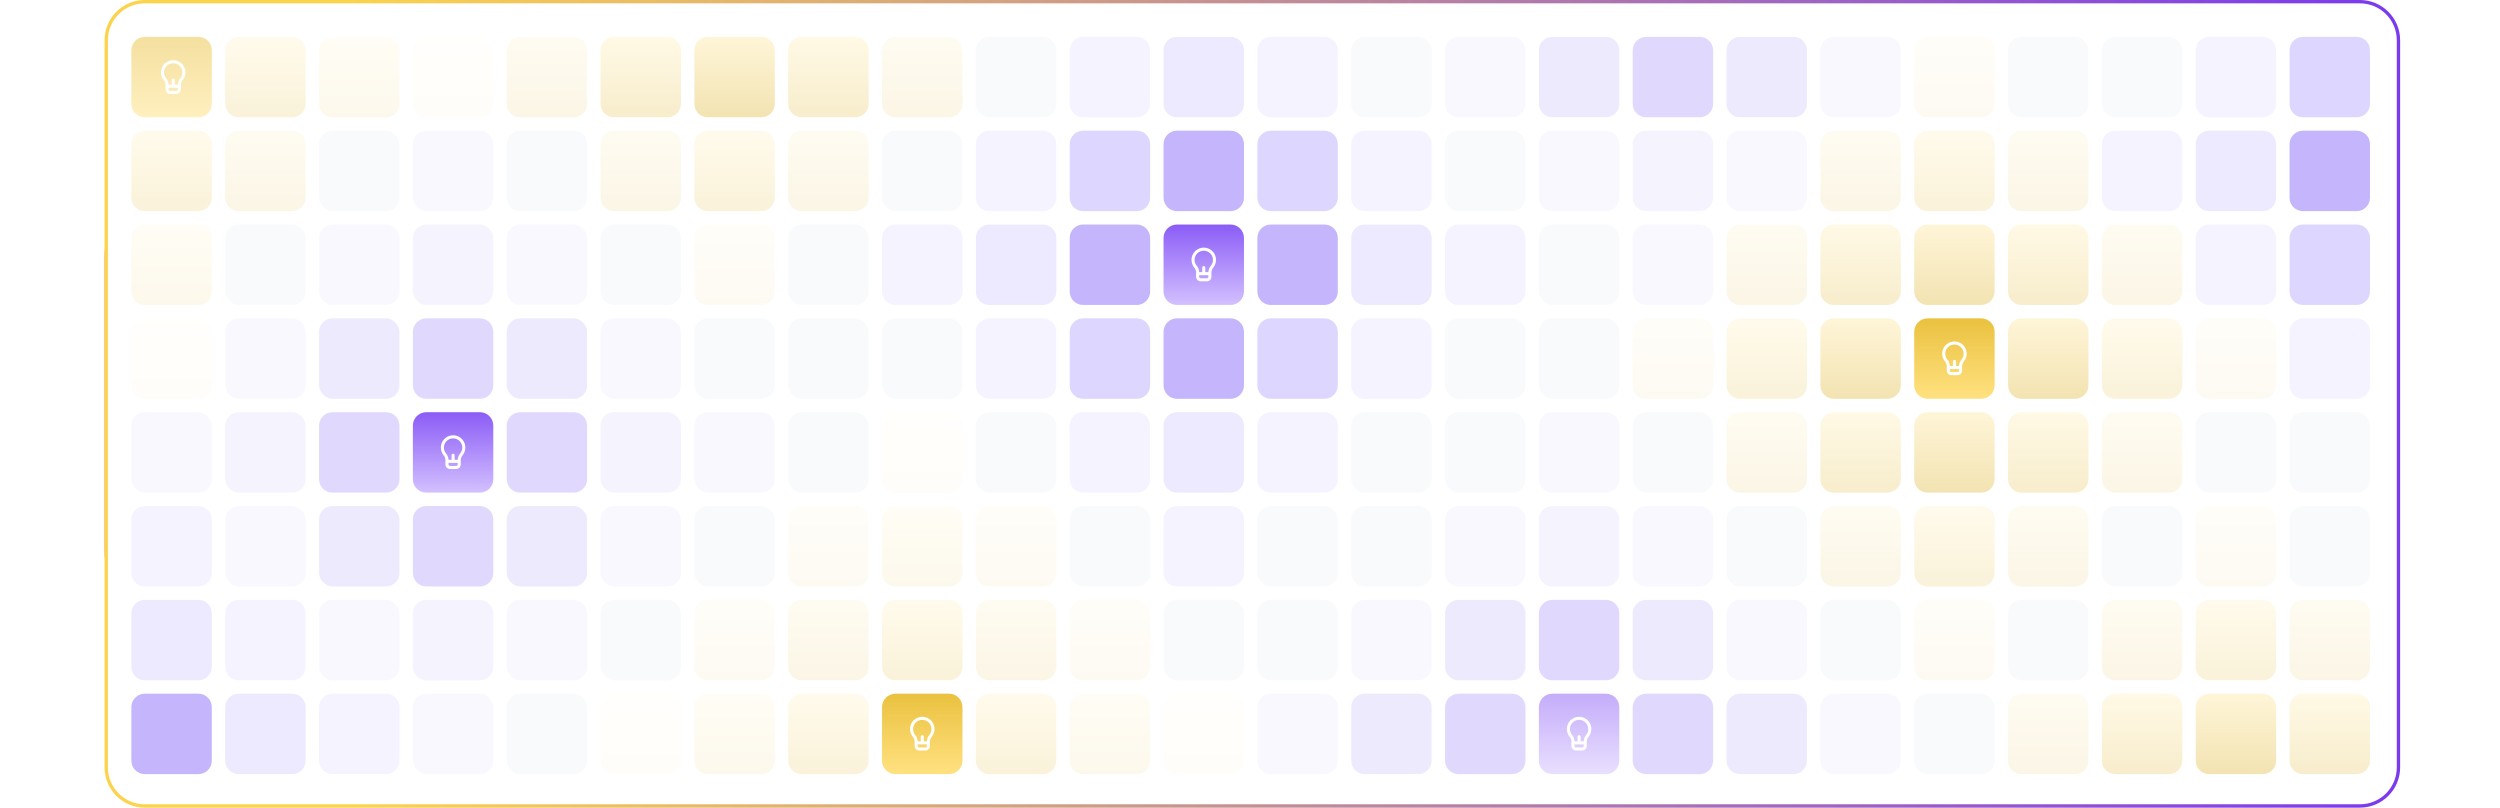 <svg width="746" height="241" viewBox="0 0 746 241" fill="none" xmlns="http://www.w3.org/2000/svg">
<g filter="url(#filter0_f_5219_1277)">
<path d="M31.2 77C31.2 54.909 49.109 37 71.2 37H674.2C696.291 37 714.2 54.909 714.2 77V164C714.2 186.091 696.291 204 674.2 204H71.2C49.109 204 31.2 186.091 31.2 164V77Z" fill="url(#paint0_linear_5219_1277)"/>
</g>
<path d="M43.2 0.5H704.2C710.551 0.5 715.7 5.649 715.7 12V229C715.7 235.351 710.551 240.5 704.2 240.5H43.2C36.849 240.5 31.7 235.351 31.7 229V12C31.7 5.649 36.849 0.5 43.2 0.5Z" fill="white" stroke="url(#paint1_linear_5219_1277)"/>
<path opacity="0.5" d="M39.2 15C39.2 12.791 40.991 11 43.2 11H59.2C61.409 11 63.2 12.791 63.2 15V31C63.2 33.209 61.409 35 59.2 35H43.2C40.991 35 39.2 33.209 39.2 31V15Z" fill="url(#paint2_linear_5219_1277)"/>
<g clip-path="url(#clip0_5219_1277)">
<path d="M54.016 18.802C53.595 18.456 53.102 18.208 52.574 18.077C52.045 17.946 51.494 17.934 50.961 18.043C50.25 18.186 49.598 18.538 49.088 19.052C48.577 19.567 48.231 20.221 48.093 20.933C47.993 21.466 48.011 22.016 48.147 22.541C48.283 23.067 48.533 23.556 48.88 23.974C49.202 24.337 49.386 24.802 49.401 25.287V26.659C49.401 27.022 49.546 27.371 49.803 27.629C50.06 27.886 50.409 28.03 50.773 28.03H52.602C52.966 28.03 53.315 27.886 53.573 27.629C53.83 27.371 53.974 27.022 53.974 26.659V25.373C53.99 24.838 54.187 24.324 54.532 23.915C55.138 23.165 55.424 22.206 55.327 21.247C55.23 20.288 54.759 19.406 54.016 18.793V18.802ZM53.06 26.659C53.06 26.78 53.012 26.896 52.926 26.982C52.84 27.068 52.724 27.116 52.602 27.116H50.773C50.652 27.116 50.536 27.068 50.45 26.982C50.364 26.896 50.316 26.78 50.316 26.659V26.201H53.06V26.659ZM53.824 23.348C53.364 23.893 53.095 24.574 53.06 25.287H52.145V23.915C52.145 23.793 52.097 23.677 52.011 23.591C51.925 23.506 51.809 23.457 51.688 23.457C51.566 23.457 51.45 23.506 51.364 23.591C51.279 23.677 51.23 23.793 51.23 23.915V25.287H50.316C50.304 24.586 50.045 23.912 49.584 23.384C49.28 23.02 49.076 22.584 48.991 22.117C48.906 21.651 48.944 21.17 49.1 20.722C49.256 20.275 49.526 19.875 49.882 19.562C50.239 19.25 50.67 19.035 51.135 18.939C51.533 18.857 51.946 18.865 52.342 18.962C52.737 19.059 53.106 19.243 53.422 19.5C53.738 19.758 53.992 20.082 54.167 20.45C54.341 20.818 54.432 21.221 54.432 21.628C54.435 22.255 54.22 22.863 53.824 23.348Z" fill="white"/>
</g>
<path opacity="0.5" d="M67.2 15C67.2 12.791 68.991 11 71.2 11H87.2C89.409 11 91.2 12.791 91.2 15V31C91.2 33.209 89.409 35 87.2 35H71.2C68.991 35 67.2 33.209 67.2 31V15Z" fill="url(#paint3_linear_5219_1277)" fill-opacity="0.3"/>
<path opacity="0.5" d="M95.2 15C95.2 12.791 96.991 11 99.2 11H115.2C117.409 11 119.2 12.791 119.2 15V31C119.2 33.209 117.409 35 115.2 35H99.2C96.991 35 95.2 33.209 95.2 31V15Z" fill="url(#paint4_linear_5219_1277)" fill-opacity="0.15"/>
<path opacity="0.5" d="M123.2 15C123.2 12.791 124.991 11 127.2 11H143.2C145.409 11 147.2 12.791 147.2 15V31C147.2 33.209 145.409 35 143.2 35H127.2C124.991 35 123.2 33.209 123.2 31V15Z" fill="url(#paint5_linear_5219_1277)" fill-opacity="0.05"/>
<path d="M151.2 15C151.2 12.791 152.991 11 155.2 11H171.2C173.409 11 175.2 12.791 175.2 15V31C175.2 33.209 173.409 35 171.2 35H155.2C152.991 35 151.2 33.209 151.2 31V15Z" fill="url(#paint6_linear_5219_1277)" fill-opacity="0.1"/>
<path d="M179.2 15C179.2 12.791 180.991 11 183.2 11H199.2C201.409 11 203.2 12.791 203.2 15V31C203.2 33.209 201.409 35 199.2 35H183.2C180.991 35 179.2 33.209 179.2 31V15Z" fill="url(#paint7_linear_5219_1277)" fill-opacity="0.2"/>
<path d="M207.2 15C207.2 12.791 208.991 11 211.2 11H227.2C229.409 11 231.2 12.791 231.2 15V31C231.2 33.209 229.409 35 227.2 35H211.2C208.991 35 207.2 33.209 207.2 31V15Z" fill="url(#paint8_linear_5219_1277)" fill-opacity="0.3"/>
<path d="M235.2 15C235.2 12.791 236.991 11 239.2 11H255.2C257.409 11 259.2 12.791 259.2 15V31C259.2 33.209 257.409 35 255.2 35H239.2C236.991 35 235.2 33.209 235.2 31V15Z" fill="url(#paint9_linear_5219_1277)" fill-opacity="0.2"/>
<path d="M263.2 15C263.2 12.791 264.991 11 267.2 11H283.2C285.409 11 287.2 12.791 287.2 15V31C287.2 33.209 285.409 35 283.2 35H267.2C264.991 35 263.2 33.209 263.2 31V15Z" fill="url(#paint10_linear_5219_1277)" fill-opacity="0.1"/>
<rect x="291.2" y="11" width="24" height="24" rx="4" fill="#F9FAFB"/>
<path d="M319.2 15C319.2 12.791 320.991 11 323.2 11H339.2C341.409 11 343.2 12.791 343.2 15V31C343.2 33.209 341.409 35 339.2 35H323.2C320.991 35 319.2 33.209 319.2 31V15Z" fill="#F5F3FF"/>
<path d="M347.2 15C347.2 12.791 348.991 11 351.2 11H367.2C369.409 11 371.2 12.791 371.2 15V31C371.2 33.209 369.409 35 367.2 35H351.2C348.991 35 347.2 33.209 347.2 31V15Z" fill="#EDE9FE"/>
<path d="M375.2 15C375.2 12.791 376.991 11 379.2 11H395.2C397.409 11 399.2 12.791 399.2 15V31C399.2 33.209 397.409 35 395.2 35H379.2C376.991 35 375.2 33.209 375.2 31V15Z" fill="#F5F3FF"/>
<rect x="403.2" y="11" width="24" height="24" rx="4" fill="#F9FAFB"/>
<path opacity="0.5" d="M431.2 15C431.2 12.791 432.991 11 435.2 11H451.2C453.409 11 455.2 12.791 455.2 15V31C455.2 33.209 453.409 35 451.2 35H435.2C432.991 35 431.2 33.209 431.2 31V15Z" fill="#F5F3FF"/>
<path opacity="0.5" d="M459.2 15C459.2 12.791 460.991 11 463.2 11H479.2C481.409 11 483.2 12.791 483.2 15V31C483.2 33.209 481.409 35 479.2 35H463.2C460.991 35 459.2 33.209 459.2 31V15Z" fill="#DDD6FE"/>
<path opacity="0.5" d="M487.2 15C487.2 12.791 488.991 11 491.2 11H507.2C509.409 11 511.2 12.791 511.2 15V31C511.2 33.209 509.409 35 507.2 35H491.2C488.991 35 487.2 33.209 487.2 31V15Z" fill="#C4B5FD"/>
<path opacity="0.5" d="M515.2 15C515.2 12.791 516.991 11 519.2 11H535.2C537.409 11 539.2 12.791 539.2 15V31C539.2 33.209 537.409 35 535.2 35H519.2C516.991 35 515.2 33.209 515.2 31V15Z" fill="#DDD6FE"/>
<path opacity="0.5" d="M543.2 15C543.2 12.791 544.991 11 547.2 11H563.2C565.409 11 567.2 12.791 567.2 15V31C567.2 33.209 565.409 35 563.2 35H547.2C544.991 35 543.2 33.209 543.2 31V15Z" fill="#F5F3FF"/>
<path d="M571.2 15C571.2 12.791 572.991 11 575.2 11H591.2C593.409 11 595.2 12.791 595.2 15V31C595.2 33.209 593.409 35 591.2 35H575.2C572.991 35 571.2 33.209 571.2 31V15Z" fill="url(#paint11_linear_5219_1277)" fill-opacity="0.05"/>
<rect x="599.2" y="11" width="24" height="24" rx="4" fill="#F9FAFB"/>
<rect x="627.2" y="11" width="24" height="24" rx="4" fill="#F9FAFB"/>
<path d="M655.2 15C655.2 12.791 656.991 11 659.2 11H675.2C677.409 11 679.2 12.791 679.2 15V31C679.2 33.209 677.409 35 675.2 35H659.2C656.991 35 655.2 33.209 655.2 31V15Z" fill="#F5F3FF"/>
<path d="M683.2 15C683.2 12.791 684.991 11 687.2 11H703.2C705.409 11 707.2 12.791 707.2 15V31C707.2 33.209 705.409 35 703.2 35H687.2C684.991 35 683.2 33.209 683.2 31V15Z" fill="#DDD6FE"/>
<path opacity="0.5" d="M39.2 43C39.2 40.791 40.991 39 43.2 39H59.2C61.409 39 63.2 40.791 63.2 43V59C63.2 61.209 61.409 63 59.2 63H43.2C40.991 63 39.2 61.209 39.2 59V43Z" fill="url(#paint12_linear_5219_1277)" fill-opacity="0.3"/>
<path opacity="0.5" d="M67.2 43C67.2 40.791 68.991 39 71.2 39H87.2C89.409 39 91.2 40.791 91.2 43V59C91.2 61.209 89.409 63 87.2 63H71.2C68.991 63 67.2 61.209 67.2 59V43Z" fill="url(#paint13_linear_5219_1277)" fill-opacity="0.2"/>
<rect x="95.2" y="39" width="24" height="24" rx="4" fill="#F9FAFB"/>
<rect opacity="0.5" x="123.2" y="39" width="24" height="24" rx="4" fill="#F5F3FF"/>
<path d="M151.2 43C151.2 40.791 152.991 39 155.2 39H171.2C173.409 39 175.2 40.791 175.2 43V59C175.2 61.209 173.409 63 171.2 63H155.2C152.991 63 151.2 61.209 151.2 59V43Z" fill="#F9FAFB"/>
<path d="M179.2 43C179.2 40.791 180.991 39 183.2 39H199.2C201.409 39 203.2 40.791 203.2 43V59C203.2 61.209 201.409 63 199.2 63H183.2C180.991 63 179.2 61.209 179.2 59V43Z" fill="url(#paint14_linear_5219_1277)" fill-opacity="0.1"/>
<path d="M207.2 43C207.2 40.791 208.991 39 211.2 39H227.2C229.409 39 231.2 40.791 231.2 43V59C231.2 61.209 229.409 63 227.2 63H211.2C208.991 63 207.2 61.209 207.2 59V43Z" fill="url(#paint15_linear_5219_1277)" fill-opacity="0.15"/>
<path d="M235.2 43C235.2 40.791 236.991 39 239.2 39H255.2C257.409 39 259.2 40.791 259.2 43V59C259.2 61.209 257.409 63 255.2 63H239.2C236.991 63 235.2 61.209 235.2 59V43Z" fill="url(#paint16_linear_5219_1277)" fill-opacity="0.1"/>
<rect x="263.2" y="39" width="24" height="24" rx="4" fill="#F9FAFB"/>
<path d="M291.2 43C291.2 40.791 292.991 39 295.2 39H311.2C313.409 39 315.2 40.791 315.2 43V59C315.2 61.209 313.409 63 311.2 63H295.2C292.991 63 291.2 61.209 291.2 59V43Z" fill="#F5F3FF"/>
<path d="M319.2 43C319.2 40.791 320.991 39 323.2 39H339.2C341.409 39 343.2 40.791 343.2 43V59C343.2 61.209 341.409 63 339.2 63H323.2C320.991 63 319.2 61.209 319.2 59V43Z" fill="#DDD6FE"/>
<path d="M347.2 43C347.2 40.791 348.991 39 351.2 39H367.2C369.409 39 371.2 40.791 371.2 43V59C371.2 61.209 369.409 63 367.2 63H351.2C348.991 63 347.2 61.209 347.2 59V43Z" fill="#C4B5FD"/>
<path d="M375.2 43C375.2 40.791 376.991 39 379.2 39H395.2C397.409 39 399.2 40.791 399.2 43V59C399.2 61.209 397.409 63 395.2 63H379.2C376.991 63 375.2 61.209 375.2 59V43Z" fill="#DDD6FE"/>
<path d="M403.2 43C403.2 40.791 404.991 39 407.2 39H423.2C425.409 39 427.2 40.791 427.2 43V59C427.2 61.209 425.409 63 423.2 63H407.2C404.991 63 403.2 61.209 403.2 59V43Z" fill="#F5F3FF"/>
<rect x="431.2" y="39" width="24" height="24" rx="4" fill="#F9FAFB"/>
<path opacity="0.5" d="M459.2 43C459.2 40.791 460.991 39 463.2 39H479.2C481.409 39 483.2 40.791 483.2 43V59C483.2 61.209 481.409 63 479.2 63H463.2C460.991 63 459.2 61.209 459.2 59V43Z" fill="#F5F3FF"/>
<path opacity="0.5" d="M487.2 43C487.2 40.791 488.991 39 491.2 39H507.2C509.409 39 511.2 40.791 511.2 43V59C511.2 61.209 509.409 63 507.2 63H491.2C488.991 63 487.2 61.209 487.2 59V43Z" fill="#EDE9FE"/>
<path opacity="0.5" d="M515.2 43C515.2 40.791 516.991 39 519.2 39H535.2C537.409 39 539.2 40.791 539.2 43V59C539.2 61.209 537.409 63 535.2 63H519.2C516.991 63 515.2 61.209 515.2 59V43Z" fill="#F5F3FF"/>
<path d="M543.2 43C543.2 40.791 544.991 39 547.2 39H563.2C565.409 39 567.2 40.791 567.2 43V59C567.2 61.209 565.409 63 563.2 63H547.2C544.991 63 543.2 61.209 543.2 59V43Z" fill="url(#paint17_linear_5219_1277)" fill-opacity="0.1"/>
<path d="M571.2 43C571.2 40.791 572.991 39 575.2 39H591.2C593.409 39 595.2 40.791 595.2 43V59C595.2 61.209 593.409 63 591.2 63H575.2C572.991 63 571.2 61.209 571.2 59V43Z" fill="url(#paint18_linear_5219_1277)" fill-opacity="0.15"/>
<path d="M599.2 43C599.2 40.791 600.991 39 603.2 39H619.2C621.409 39 623.2 40.791 623.2 43V59C623.2 61.209 621.409 63 619.2 63H603.2C600.991 63 599.2 61.209 599.2 59V43Z" fill="url(#paint19_linear_5219_1277)" fill-opacity="0.1"/>
<path d="M627.2 43C627.2 40.791 628.991 39 631.2 39H647.2C649.409 39 651.2 40.791 651.2 43V59C651.2 61.209 649.409 63 647.2 63H631.2C628.991 63 627.2 61.209 627.2 59V43Z" fill="#F5F3FF"/>
<path d="M655.2 43C655.2 40.791 656.991 39 659.2 39H675.2C677.409 39 679.2 40.791 679.2 43V59C679.2 61.209 677.409 63 675.2 63H659.2C656.991 63 655.2 61.209 655.2 59V43Z" fill="#EDE9FE"/>
<path d="M683.2 43C683.2 40.791 684.991 39 687.2 39H703.2C705.409 39 707.2 40.791 707.2 43V59C707.2 61.209 705.409 63 703.2 63H687.2C684.991 63 683.2 61.209 683.2 59V43Z" fill="#C4B5FD"/>
<path opacity="0.5" d="M39.2 71C39.2 68.791 40.991 67 43.2 67H59.2C61.409 67 63.2 68.791 63.2 71V87C63.2 89.209 61.409 91 59.2 91H43.2C40.991 91 39.2 89.209 39.2 87V71Z" fill="url(#paint20_linear_5219_1277)" fill-opacity="0.15"/>
<rect x="67.2" y="67" width="24" height="24" rx="4" fill="#F9FAFB"/>
<rect opacity="0.5" x="95.2" y="67" width="24" height="24" rx="4" fill="#F5F3FF"/>
<rect opacity="0.5" x="123.2" y="67" width="24" height="24" rx="4" fill="#EDE9FE"/>
<rect opacity="0.5" x="151.2" y="67" width="24" height="24" rx="4" fill="#F5F3FF"/>
<path d="M179.2 71C179.2 68.791 180.991 67 183.2 67H199.2C201.409 67 203.2 68.791 203.2 71V87C203.2 89.209 201.409 91 199.2 91H183.2C180.991 91 179.2 89.209 179.2 87V71Z" fill="#F9FAFB"/>
<path d="M207.2 71C207.2 68.791 208.991 67 211.2 67H227.2C229.409 67 231.2 68.791 231.2 71V87C231.2 89.209 229.409 91 227.2 91H211.2C208.991 91 207.2 89.209 207.2 87V71Z" fill="url(#paint21_linear_5219_1277)" fill-opacity="0.05"/>
<rect x="235.2" y="67" width="24" height="24" rx="4" fill="#F9FAFB"/>
<path d="M263.2 71C263.2 68.791 264.991 67 267.2 67H283.2C285.409 67 287.2 68.791 287.2 71V87C287.2 89.209 285.409 91 283.2 91H267.2C264.991 91 263.2 89.209 263.2 87V71Z" fill="#F5F3FF"/>
<path d="M291.2 71C291.2 68.791 292.991 67 295.2 67H311.2C313.409 67 315.2 68.791 315.2 71V87C315.2 89.209 313.409 91 311.2 91H295.2C292.991 91 291.2 89.209 291.2 87V71Z" fill="#EDE9FE"/>
<path d="M319.2 71C319.2 68.791 320.991 67 323.2 67H339.2C341.409 67 343.2 68.791 343.2 71V87C343.2 89.209 341.409 91 339.2 91H323.2C320.991 91 319.2 89.209 319.2 87V71Z" fill="#C4B5FD"/>
<path d="M347.2 71C347.2 68.791 348.991 67 351.2 67H367.2C369.409 67 371.2 68.791 371.2 71V87C371.2 89.209 369.409 91 367.2 91H351.2C348.991 91 347.2 89.209 347.2 87V71Z" fill="url(#paint22_linear_5219_1277)"/>
<g clip-path="url(#clip1_5219_1277)">
<path d="M361.531 74.729C361.111 74.383 360.618 74.135 360.09 74.004C359.561 73.873 359.01 73.861 358.476 73.97C357.766 74.114 357.114 74.465 356.603 74.979C356.093 75.494 355.747 76.149 355.609 76.86C355.508 77.394 355.527 77.943 355.662 78.469C355.798 78.994 356.049 79.484 356.396 79.901C356.717 80.264 356.902 80.729 356.917 81.214V82.586C356.917 82.95 357.061 83.299 357.319 83.556C357.576 83.813 357.925 83.958 358.289 83.958H360.118C360.482 83.958 360.831 83.813 361.088 83.556C361.345 83.299 361.49 82.95 361.49 82.586V81.301C361.505 80.765 361.702 80.251 362.048 79.842C362.654 79.092 362.94 78.134 362.843 77.175C362.746 76.216 362.275 75.333 361.531 74.72V74.729ZM360.575 82.586C360.575 82.707 360.527 82.823 360.441 82.909C360.356 82.995 360.239 83.043 360.118 83.043H358.289C358.168 83.043 358.051 82.995 357.965 82.909C357.88 82.823 357.831 82.707 357.831 82.586V82.129H360.575V82.586ZM361.339 79.275C360.879 79.82 360.611 80.501 360.575 81.214H359.661V79.842C359.661 79.721 359.613 79.604 359.527 79.519C359.441 79.433 359.325 79.385 359.203 79.385C359.082 79.385 358.966 79.433 358.88 79.519C358.794 79.604 358.746 79.721 358.746 79.842V81.214H357.831C357.819 80.513 357.56 79.84 357.1 79.311C356.796 78.947 356.592 78.511 356.507 78.044C356.422 77.578 356.459 77.097 356.616 76.65C356.772 76.202 357.041 75.802 357.398 75.49C357.754 75.177 358.186 74.962 358.65 74.866C359.049 74.784 359.461 74.792 359.857 74.889C360.253 74.986 360.622 75.17 360.938 75.427C361.253 75.685 361.508 76.009 361.682 76.377C361.857 76.746 361.948 77.148 361.947 77.555C361.951 78.182 361.736 78.79 361.339 79.275Z" fill="white"/>
</g>
<path d="M375.2 71C375.2 68.791 376.991 67 379.2 67H395.2C397.409 67 399.2 68.791 399.2 71V87C399.2 89.209 397.409 91 395.2 91H379.2C376.991 91 375.2 89.209 375.2 87V71Z" fill="#C4B5FD"/>
<path d="M403.2 71C403.2 68.791 404.991 67 407.2 67H423.2C425.409 67 427.2 68.791 427.2 71V87C427.2 89.209 425.409 91 423.2 91H407.2C404.991 91 403.2 89.209 403.2 87V71Z" fill="#EDE9FE"/>
<path d="M431.2 71C431.2 68.791 432.991 67 435.2 67H451.2C453.409 67 455.2 68.791 455.2 71V87C455.2 89.209 453.409 91 451.2 91H435.2C432.991 91 431.2 89.209 431.2 87V71Z" fill="#F5F3FF"/>
<rect x="459.2" y="67" width="24" height="24" rx="4" fill="#F9FAFB"/>
<path opacity="0.5" d="M487.2 71C487.2 68.791 488.991 67 491.2 67H507.2C509.409 67 511.2 68.791 511.2 71V87C511.2 89.209 509.409 91 507.2 91H491.2C488.991 91 487.2 89.209 487.2 87V71Z" fill="#F5F3FF"/>
<path d="M515.2 71C515.2 68.791 516.991 67 519.2 67H535.2C537.409 67 539.2 68.791 539.2 71V87C539.2 89.209 537.409 91 535.2 91H519.2C516.991 91 515.2 89.209 515.2 87V71Z" fill="url(#paint23_linear_5219_1277)" fill-opacity="0.1"/>
<path d="M543.2 71C543.2 68.791 544.991 67 547.2 67H563.2C565.409 67 567.2 68.791 567.2 71V87C567.2 89.209 565.409 91 563.2 91H547.2C544.991 91 543.2 89.209 543.2 87V71Z" fill="url(#paint24_linear_5219_1277)" fill-opacity="0.2"/>
<path d="M571.2 71C571.2 68.791 572.991 67 575.2 67H591.2C593.409 67 595.2 68.791 595.2 71V87C595.2 89.209 593.409 91 591.2 91H575.2C572.991 91 571.2 89.209 571.2 87V71Z" fill="url(#paint25_linear_5219_1277)" fill-opacity="0.3"/>
<path d="M599.2 71C599.2 68.791 600.991 67 603.2 67H619.2C621.409 67 623.2 68.791 623.2 71V87C623.2 89.209 621.409 91 619.2 91H603.2C600.991 91 599.2 89.209 599.2 87V71Z" fill="url(#paint26_linear_5219_1277)" fill-opacity="0.2"/>
<path d="M627.2 71C627.2 68.791 628.991 67 631.2 67H647.2C649.409 67 651.2 68.791 651.2 71V87C651.2 89.209 649.409 91 647.2 91H631.2C628.991 91 627.2 89.209 627.2 87V71Z" fill="url(#paint27_linear_5219_1277)" fill-opacity="0.1"/>
<path d="M655.2 71C655.2 68.791 656.991 67 659.2 67H675.2C677.409 67 679.2 68.791 679.2 71V87C679.2 89.209 677.409 91 675.2 91H659.2C656.991 91 655.2 89.209 655.2 87V71Z" fill="#F5F3FF"/>
<path d="M683.2 71C683.2 68.791 684.991 67 687.2 67H703.2C705.409 67 707.2 68.791 707.2 71V87C707.2 89.209 705.409 91 703.2 91H687.2C684.991 91 683.2 89.209 683.2 87V71Z" fill="#DDD6FE"/>
<path opacity="0.5" d="M39.2 99C39.2 96.791 40.991 95 43.2 95H59.2C61.409 95 63.2 96.791 63.2 99V115C63.2 117.209 61.409 119 59.2 119H43.2C40.991 119 39.2 117.209 39.2 115V99Z" fill="url(#paint28_linear_5219_1277)" fill-opacity="0.05"/>
<rect opacity="0.5" x="67.2" y="95" width="24" height="24" rx="4" fill="#F5F3FF"/>
<rect opacity="0.5" x="95.2" y="95" width="24" height="24" rx="4" fill="#DDD6FE"/>
<path opacity="0.5" d="M123.2 99C123.2 96.791 124.991 95 127.2 95H143.2C145.409 95 147.2 96.791 147.2 99V115C147.2 117.209 145.409 119 143.2 119H127.2C124.991 119 123.2 117.209 123.2 115V99Z" fill="#C4B5FD"/>
<rect opacity="0.5" x="151.2" y="95" width="24" height="24" rx="4" fill="#DDD6FE"/>
<rect opacity="0.5" x="179.2" y="95" width="24" height="24" rx="4" fill="#F5F3FF"/>
<rect x="207.2" y="95" width="24" height="24" rx="4" fill="#F9FAFB"/>
<rect x="235.2" y="95" width="24" height="24" rx="4" fill="#F9FAFB"/>
<rect x="263.2" y="95" width="24" height="24" rx="4" fill="#F9FAFB"/>
<path d="M291.2 99C291.2 96.791 292.991 95 295.2 95H311.2C313.409 95 315.2 96.791 315.2 99V115C315.2 117.209 313.409 119 311.2 119H295.2C292.991 119 291.2 117.209 291.2 115V99Z" fill="#F5F3FF"/>
<path d="M319.2 99C319.2 96.791 320.991 95 323.2 95H339.2C341.409 95 343.2 96.791 343.2 99V115C343.2 117.209 341.409 119 339.2 119H323.2C320.991 119 319.2 117.209 319.2 115V99Z" fill="#DDD6FE"/>
<path d="M347.2 99C347.2 96.791 348.991 95 351.2 95H367.2C369.409 95 371.2 96.791 371.2 99V115C371.2 117.209 369.409 119 367.2 119H351.2C348.991 119 347.2 117.209 347.2 115V99Z" fill="#C4B5FD"/>
<path d="M375.2 99C375.2 96.791 376.991 95 379.2 95H395.2C397.409 95 399.2 96.791 399.2 99V115C399.2 117.209 397.409 119 395.2 119H379.2C376.991 119 375.2 117.209 375.2 115V99Z" fill="#DDD6FE"/>
<path d="M403.2 99C403.2 96.791 404.991 95 407.2 95H423.2C425.409 95 427.2 96.791 427.2 99V115C427.2 117.209 425.409 119 423.2 119H407.2C404.991 119 403.2 117.209 403.2 115V99Z" fill="#F5F3FF"/>
<rect x="431.2" y="95" width="24" height="24" rx="4" fill="#F9FAFB"/>
<rect x="459.2" y="95" width="24" height="24" rx="4" fill="#F9FAFB"/>
<path d="M487.2 99C487.2 96.791 488.991 95 491.2 95H507.2C509.409 95 511.2 96.791 511.2 99V115C511.2 117.209 509.409 119 507.2 119H491.2C488.991 119 487.2 117.209 487.2 115V99Z" fill="url(#paint29_linear_5219_1277)" fill-opacity="0.05"/>
<path d="M515.2 99C515.2 96.791 516.991 95 519.2 95H535.2C537.409 95 539.2 96.791 539.2 99V115C539.2 117.209 537.409 119 535.2 119H519.2C516.991 119 515.2 117.209 515.2 115V99Z" fill="url(#paint30_linear_5219_1277)" fill-opacity="0.15"/>
<path d="M543.2 99C543.2 96.791 544.991 95 547.2 95H563.2C565.409 95 567.2 96.791 567.2 99V115C567.2 117.209 565.409 119 563.2 119H547.2C544.991 119 543.2 117.209 543.2 115V99Z" fill="url(#paint31_linear_5219_1277)" fill-opacity="0.3"/>
<path d="M571.2 99C571.2 96.791 572.991 95 575.2 95H591.2C593.409 95 595.2 96.791 595.2 99V115C595.2 117.209 593.409 119 591.2 119H575.2C572.991 119 571.2 117.209 571.2 115V99Z" fill="url(#paint32_linear_5219_1277)"/>
<g clip-path="url(#clip2_5219_1277)">
<path d="M585.531 102.729C585.111 102.383 584.618 102.136 584.09 102.004C583.561 101.873 583.01 101.861 582.476 101.97C581.766 102.113 581.114 102.465 580.603 102.979C580.093 103.494 579.747 104.149 579.609 104.86C579.508 105.394 579.527 105.943 579.662 106.469C579.798 106.994 580.049 107.484 580.396 107.901C580.717 108.264 580.902 108.729 580.917 109.214V110.586C580.917 110.95 581.061 111.299 581.319 111.556C581.576 111.813 581.925 111.958 582.289 111.958H584.118C584.482 111.958 584.831 111.813 585.088 111.556C585.345 111.299 585.49 110.95 585.49 110.586V109.301C585.505 108.765 585.702 108.251 586.048 107.842C586.654 107.092 586.94 106.134 586.843 105.175C586.746 104.216 586.275 103.333 585.531 102.72V102.729ZM584.575 110.586C584.575 110.707 584.527 110.823 584.441 110.909C584.356 110.995 584.239 111.043 584.118 111.043H582.289C582.168 111.043 582.051 110.995 581.965 110.909C581.88 110.823 581.831 110.707 581.831 110.586V110.128H584.575V110.586ZM585.339 107.275C584.879 107.82 584.611 108.501 584.575 109.214H583.661V107.842C583.661 107.721 583.613 107.604 583.527 107.519C583.441 107.433 583.325 107.385 583.203 107.385C583.082 107.385 582.966 107.433 582.88 107.519C582.794 107.604 582.746 107.721 582.746 107.842V109.214H581.831C581.819 108.513 581.56 107.839 581.1 107.311C580.796 106.947 580.592 106.511 580.507 106.044C580.422 105.578 580.459 105.097 580.616 104.65C580.772 104.202 581.041 103.802 581.398 103.49C581.754 103.177 582.186 102.962 582.65 102.866C583.049 102.784 583.461 102.792 583.857 102.889C584.253 102.986 584.622 103.17 584.938 103.427C585.253 103.685 585.508 104.009 585.682 104.377C585.857 104.746 585.948 105.148 585.947 105.555C585.951 106.182 585.736 106.79 585.339 107.275Z" fill="white"/>
</g>
<path d="M599.2 99C599.2 96.791 600.991 95 603.2 95H619.2C621.409 95 623.2 96.791 623.2 99V115C623.2 117.209 621.409 119 619.2 119H603.2C600.991 119 599.2 117.209 599.2 115V99Z" fill="url(#paint33_linear_5219_1277)" fill-opacity="0.3"/>
<path d="M627.2 99C627.2 96.791 628.991 95 631.2 95H647.2C649.409 95 651.2 96.791 651.2 99V115C651.2 117.209 649.409 119 647.2 119H631.2C628.991 119 627.2 117.209 627.2 115V99Z" fill="url(#paint34_linear_5219_1277)" fill-opacity="0.15"/>
<path d="M655.2 99C655.2 96.791 656.991 95 659.2 95H675.2C677.409 95 679.2 96.791 679.2 99V115C679.2 117.209 677.409 119 675.2 119H659.2C656.991 119 655.2 117.209 655.2 115V99Z" fill="url(#paint35_linear_5219_1277)" fill-opacity="0.05"/>
<path d="M683.2 99C683.2 96.791 684.991 95 687.2 95H703.2C705.409 95 707.2 96.791 707.2 99V115C707.2 117.209 705.409 119 703.2 119H687.2C684.991 119 683.2 117.209 683.2 115V99Z" fill="#F5F3FF"/>
<rect opacity="0.5" x="39.2" y="123" width="24" height="24" rx="4" fill="#F5F3FF"/>
<rect opacity="0.5" x="67.2" y="123" width="24" height="24" rx="4" fill="#EDE9FE"/>
<path opacity="0.5" d="M95.2 127C95.2 124.791 96.991 123 99.2 123H115.2C117.409 123 119.2 124.791 119.2 127V143C119.2 145.209 117.409 147 115.2 147H99.2C96.991 147 95.2 145.209 95.2 143V127Z" fill="#C4B5FD"/>
<path d="M123.2 127C123.2 124.791 124.991 123 127.2 123H143.2C145.409 123 147.2 124.791 147.2 127V143C147.2 145.209 145.409 147 143.2 147H127.2C124.991 147 123.2 145.209 123.2 143V127Z" fill="url(#paint36_linear_5219_1277)"/>
<g clip-path="url(#clip3_5219_1277)">
<path d="M137.531 130.729C137.111 130.383 136.618 130.136 136.09 130.004C135.561 129.873 135.01 129.861 134.476 129.97C133.766 130.113 133.114 130.465 132.603 130.979C132.093 131.494 131.747 132.149 131.609 132.86C131.508 133.394 131.527 133.943 131.662 134.469C131.798 134.994 132.049 135.484 132.396 135.901C132.717 136.264 132.902 136.729 132.917 137.214V138.586C132.917 138.95 133.061 139.299 133.319 139.556C133.576 139.813 133.925 139.958 134.289 139.958H136.118C136.482 139.958 136.831 139.813 137.088 139.556C137.345 139.299 137.49 138.95 137.49 138.586V137.301C137.505 136.765 137.702 136.251 138.048 135.842C138.654 135.092 138.94 134.134 138.843 133.175C138.746 132.216 138.275 131.333 137.531 130.72V130.729ZM136.575 138.586C136.575 138.707 136.527 138.823 136.441 138.909C136.356 138.995 136.239 139.043 136.118 139.043H134.289C134.168 139.043 134.051 138.995 133.965 138.909C133.88 138.823 133.831 138.707 133.831 138.586V138.128H136.575V138.586ZM137.339 135.275C136.879 135.82 136.611 136.501 136.575 137.214H135.661V135.842C135.661 135.721 135.613 135.604 135.527 135.519C135.441 135.433 135.325 135.385 135.203 135.385C135.082 135.385 134.966 135.433 134.88 135.519C134.794 135.604 134.746 135.721 134.746 135.842V137.214H133.831C133.819 136.513 133.56 135.839 133.1 135.311C132.796 134.947 132.592 134.511 132.507 134.044C132.422 133.578 132.459 133.097 132.616 132.65C132.772 132.202 133.041 131.802 133.398 131.49C133.754 131.177 134.186 130.962 134.65 130.866C135.049 130.784 135.461 130.792 135.857 130.889C136.253 130.986 136.622 131.17 136.938 131.427C137.253 131.685 137.508 132.009 137.682 132.377C137.857 132.746 137.948 133.148 137.947 133.555C137.951 134.182 137.736 134.79 137.339 135.275Z" fill="white"/>
</g>
<path opacity="0.5" d="M151.2 127C151.2 124.791 152.991 123 155.2 123H171.2C173.409 123 175.2 124.791 175.2 127V143C175.2 145.209 173.409 147 171.2 147H155.2C152.991 147 151.2 145.209 151.2 143V127Z" fill="#C4B5FD"/>
<rect opacity="0.5" x="179.2" y="123" width="24" height="24" rx="4" fill="#EDE9FE"/>
<rect opacity="0.5" x="207.2" y="123" width="24" height="24" rx="4" fill="#F5F3FF"/>
<rect x="235.2" y="123" width="24" height="24" rx="4" fill="#F9FAFB"/>
<path opacity="0.5" d="M263.2 127C263.2 124.791 264.991 123 267.2 123H283.2C285.409 123 287.2 124.791 287.2 127V143C287.2 145.209 285.409 147 283.2 147H267.2C264.991 147 263.2 145.209 263.2 143V127Z" fill="url(#paint37_linear_5219_1277)" fill-opacity="0.05"/>
<rect x="291.2" y="123" width="24" height="24" rx="4" fill="#F9FAFB"/>
<path d="M319.2 127C319.2 124.791 320.991 123 323.2 123H339.2C341.409 123 343.2 124.791 343.2 127V143C343.2 145.209 341.409 147 339.2 147H323.2C320.991 147 319.2 145.209 319.2 143V127Z" fill="#F5F3FF"/>
<path d="M347.2 127C347.2 124.791 348.991 123 351.2 123H367.2C369.409 123 371.2 124.791 371.2 127V143C371.2 145.209 369.409 147 367.2 147H351.2C348.991 147 347.2 145.209 347.2 143V127Z" fill="#EDE9FE"/>
<path d="M375.2 127C375.2 124.791 376.991 123 379.2 123H395.2C397.409 123 399.2 124.791 399.2 127V143C399.2 145.209 397.409 147 395.2 147H379.2C376.991 147 375.2 145.209 375.2 143V127Z" fill="#F5F3FF"/>
<rect x="403.2" y="123" width="24" height="24" rx="4" fill="#F9FAFB"/>
<rect x="431.2" y="123" width="24" height="24" rx="4" fill="#F9FAFB"/>
<path opacity="0.5" d="M459.2 127C459.2 124.791 460.991 123 463.2 123H479.2C481.409 123 483.2 124.791 483.2 127V143C483.2 145.209 481.409 147 479.2 147H463.2C460.991 147 459.2 145.209 459.2 143V127Z" fill="#F5F3FF"/>
<rect x="487.2" y="123" width="24" height="24" rx="4" fill="#F9FAFB"/>
<path d="M515.2 127C515.2 124.791 516.991 123 519.2 123H535.2C537.409 123 539.2 124.791 539.2 127V143C539.2 145.209 537.409 147 535.2 147H519.2C516.991 147 515.2 145.209 515.2 143V127Z" fill="url(#paint38_linear_5219_1277)" fill-opacity="0.1"/>
<path d="M543.2 127C543.2 124.791 544.991 123 547.2 123H563.2C565.409 123 567.2 124.791 567.2 127V143C567.2 145.209 565.409 147 563.2 147H547.2C544.991 147 543.2 145.209 543.2 143V127Z" fill="url(#paint39_linear_5219_1277)" fill-opacity="0.2"/>
<path d="M571.2 127C571.2 124.791 572.991 123 575.2 123H591.2C593.409 123 595.2 124.791 595.2 127V143C595.2 145.209 593.409 147 591.2 147H575.2C572.991 147 571.2 145.209 571.2 143V127Z" fill="url(#paint40_linear_5219_1277)" fill-opacity="0.3"/>
<path d="M599.2 127C599.2 124.791 600.991 123 603.2 123H619.2C621.409 123 623.2 124.791 623.2 127V143C623.2 145.209 621.409 147 619.2 147H603.2C600.991 147 599.2 145.209 599.2 143V127Z" fill="url(#paint41_linear_5219_1277)" fill-opacity="0.2"/>
<path d="M627.2 127C627.2 124.791 628.991 123 631.2 123H647.2C649.409 123 651.2 124.791 651.2 127V143C651.2 145.209 649.409 147 647.2 147H631.2C628.991 147 627.2 145.209 627.2 143V127Z" fill="url(#paint42_linear_5219_1277)" fill-opacity="0.1"/>
<rect x="655.2" y="123" width="24" height="24" rx="4" fill="#F9FAFB"/>
<rect x="683.2" y="123" width="24" height="24" rx="4" fill="#F9FAFB"/>
<path d="M39.2 155C39.2 152.791 40.991 151 43.2 151H59.2C61.409 151 63.2 152.791 63.2 155V171C63.2 173.209 61.409 175 59.2 175H43.2C40.991 175 39.2 173.209 39.2 171V155Z" fill="#F5F3FF"/>
<rect opacity="0.5" x="67.2" y="151" width="24" height="24" rx="4" fill="#F5F3FF"/>
<rect opacity="0.5" x="95.2" y="151" width="24" height="24" rx="4" fill="#DDD6FE"/>
<path opacity="0.5" d="M123.2 155C123.2 152.791 124.991 151 127.2 151H143.2C145.409 151 147.2 152.791 147.2 155V171C147.2 173.209 145.409 175 143.2 175H127.2C124.991 175 123.2 173.209 123.2 171V155Z" fill="#C4B5FD"/>
<rect opacity="0.5" x="151.2" y="151" width="24" height="24" rx="4" fill="#DDD6FE"/>
<rect opacity="0.5" x="179.2" y="151" width="24" height="24" rx="4" fill="#F5F3FF"/>
<rect x="207.2" y="151" width="24" height="24" rx="4" fill="#F9FAFB"/>
<path opacity="0.5" d="M235.2 155C235.2 152.791 236.991 151 239.2 151H255.2C257.409 151 259.2 152.791 259.2 155V171C259.2 173.209 257.409 175 255.2 175H239.2C236.991 175 235.2 173.209 235.2 171V155Z" fill="url(#paint43_linear_5219_1277)" fill-opacity="0.1"/>
<path opacity="0.5" d="M263.2 155C263.2 152.791 264.991 151 267.2 151H283.2C285.409 151 287.2 152.791 287.2 155V171C287.2 173.209 285.409 175 283.2 175H267.2C264.991 175 263.2 173.209 263.2 171V155Z" fill="url(#paint44_linear_5219_1277)" fill-opacity="0.15"/>
<path opacity="0.5" d="M291.2 155C291.2 152.791 292.991 151 295.2 151H311.2C313.409 151 315.2 152.791 315.2 155V171C315.2 173.209 313.409 175 311.2 175H295.2C292.991 175 291.2 173.209 291.2 171V155Z" fill="url(#paint45_linear_5219_1277)" fill-opacity="0.1"/>
<rect x="319.2" y="151" width="24" height="24" rx="4" fill="#F9FAFB"/>
<path d="M347.2 155C347.2 152.791 348.991 151 351.2 151H367.2C369.409 151 371.2 152.791 371.2 155V171C371.2 173.209 369.409 175 367.2 175H351.2C348.991 175 347.2 173.209 347.2 171V155Z" fill="#F5F3FF"/>
<rect x="375.2" y="151" width="24" height="24" rx="4" fill="#F9FAFB"/>
<rect x="403.2" y="151" width="24" height="24" rx="4" fill="#F9FAFB"/>
<path opacity="0.5" d="M431.2 155C431.2 152.791 432.991 151 435.2 151H451.2C453.409 151 455.2 152.791 455.2 155V171C455.2 173.209 453.409 175 451.2 175H435.2C432.991 175 431.2 173.209 431.2 171V155Z" fill="#F5F3FF"/>
<path opacity="0.5" d="M459.2 155C459.2 152.791 460.991 151 463.2 151H479.2C481.409 151 483.2 152.791 483.2 155V171C483.2 173.209 481.409 175 479.2 175H463.2C460.991 175 459.2 173.209 459.2 171V155Z" fill="#EDE9FE"/>
<path opacity="0.5" d="M487.2 155C487.2 152.791 488.991 151 491.2 151H507.2C509.409 151 511.2 152.791 511.2 155V171C511.2 173.209 509.409 175 507.2 175H491.2C488.991 175 487.2 173.209 487.2 171V155Z" fill="#F5F3FF"/>
<rect x="515.2" y="151" width="24" height="24" rx="4" fill="#F9FAFB"/>
<path d="M543.2 155C543.2 152.791 544.991 151 547.2 151H563.2C565.409 151 567.2 152.791 567.2 155V171C567.2 173.209 565.409 175 563.2 175H547.2C544.991 175 543.2 173.209 543.2 171V155Z" fill="url(#paint46_linear_5219_1277)" fill-opacity="0.1"/>
<path d="M571.2 155C571.2 152.791 572.991 151 575.2 151H591.2C593.409 151 595.2 152.791 595.2 155V171C595.2 173.209 593.409 175 591.2 175H575.2C572.991 175 571.2 173.209 571.2 171V155Z" fill="url(#paint47_linear_5219_1277)" fill-opacity="0.15"/>
<path d="M599.2 155C599.2 152.791 600.991 151 603.2 151H619.2C621.409 151 623.2 152.791 623.2 155V171C623.2 173.209 621.409 175 619.2 175H603.2C600.991 175 599.2 173.209 599.2 171V155Z" fill="url(#paint48_linear_5219_1277)" fill-opacity="0.1"/>
<rect x="627.2" y="151" width="24" height="24" rx="4" fill="#F9FAFB"/>
<path d="M655.2 155C655.2 152.791 656.991 151 659.2 151H675.2C677.409 151 679.2 152.791 679.2 155V171C679.2 173.209 677.409 175 675.2 175H659.2C656.991 175 655.2 173.209 655.2 171V155Z" fill="url(#paint49_linear_5219_1277)" fill-opacity="0.05"/>
<rect x="683.2" y="151" width="24" height="24" rx="4" fill="#F9FAFB"/>
<path d="M39.2 183C39.2 180.791 40.991 179 43.2 179H59.2C61.409 179 63.2 180.791 63.2 183V199C63.2 201.209 61.409 203 59.2 203H43.2C40.991 203 39.2 201.209 39.2 199V183Z" fill="#EDE9FE"/>
<path d="M67.2 183C67.2 180.791 68.991 179 71.2 179H87.2C89.409 179 91.2 180.791 91.2 183V199C91.2 201.209 89.409 203 87.2 203H71.2C68.991 203 67.2 201.209 67.2 199V183Z" fill="#F5F3FF"/>
<rect opacity="0.5" x="95.2" y="179" width="24" height="24" rx="4" fill="#F5F3FF"/>
<rect opacity="0.5" x="123.2" y="179" width="24" height="24" rx="4" fill="#EDE9FE"/>
<rect opacity="0.5" x="151.2" y="179" width="24" height="24" rx="4" fill="#F5F3FF"/>
<rect x="179.2" y="179" width="24" height="24" rx="4" fill="#F9FAFB"/>
<path opacity="0.5" d="M207.2 183C207.2 180.791 208.991 179 211.2 179H227.2C229.409 179 231.2 180.791 231.2 183V199C231.2 201.209 229.409 203 227.2 203H211.2C208.991 203 207.2 201.209 207.2 199V183Z" fill="url(#paint50_linear_5219_1277)" fill-opacity="0.1"/>
<path opacity="0.5" d="M235.2 183C235.2 180.791 236.991 179 239.2 179H255.2C257.409 179 259.2 180.791 259.2 183V199C259.2 201.209 257.409 203 255.2 203H239.2C236.991 203 235.2 201.209 235.2 199V183Z" fill="url(#paint51_linear_5219_1277)" fill-opacity="0.2"/>
<path opacity="0.5" d="M263.2 183C263.2 180.791 264.991 179 267.2 179H283.2C285.409 179 287.2 180.791 287.2 183V199C287.2 201.209 285.409 203 283.2 203H267.2C264.991 203 263.2 201.209 263.2 199V183Z" fill="url(#paint52_linear_5219_1277)" fill-opacity="0.3"/>
<path opacity="0.5" d="M291.2 183C291.2 180.791 292.991 179 295.2 179H311.2C313.409 179 315.2 180.791 315.2 183V199C315.2 201.209 313.409 203 311.2 203H295.2C292.991 203 291.2 201.209 291.2 199V183Z" fill="url(#paint53_linear_5219_1277)" fill-opacity="0.2"/>
<path opacity="0.5" d="M319.2 183C319.2 180.791 320.991 179 323.2 179H339.2C341.409 179 343.2 180.791 343.2 183V199C343.2 201.209 341.409 203 339.2 203H323.2C320.991 203 319.2 201.209 319.2 199V183Z" fill="url(#paint54_linear_5219_1277)" fill-opacity="0.1"/>
<rect x="347.2" y="179" width="24" height="24" rx="4" fill="#F9FAFB"/>
<path d="M375.2 183C375.2 180.791 376.991 179 379.2 179H395.2C397.409 179 399.2 180.791 399.2 183V199C399.2 201.209 397.409 203 395.2 203H379.2C376.991 203 375.2 201.209 375.2 199V183Z" fill="#F9FAFB"/>
<path opacity="0.5" d="M403.2 183C403.2 180.791 404.991 179 407.2 179H423.2C425.409 179 427.2 180.791 427.2 183V199C427.2 201.209 425.409 203 423.2 203H407.2C404.991 203 403.2 201.209 403.2 199V183Z" fill="#F5F3FF"/>
<path opacity="0.5" d="M431.2 183C431.2 180.791 432.991 179 435.2 179H451.2C453.409 179 455.2 180.791 455.2 183V199C455.2 201.209 453.409 203 451.2 203H435.2C432.991 203 431.2 201.209 431.2 199V183Z" fill="#DDD6FE"/>
<path opacity="0.5" d="M459.2 183C459.2 180.791 460.991 179 463.2 179H479.2C481.409 179 483.2 180.791 483.2 183V199C483.2 201.209 481.409 203 479.2 203H463.2C460.991 203 459.2 201.209 459.2 199V183Z" fill="#C4B5FD"/>
<path opacity="0.5" d="M487.2 183C487.2 180.791 488.991 179 491.2 179H507.2C509.409 179 511.2 180.791 511.2 183V199C511.2 201.209 509.409 203 507.2 203H491.2C488.991 203 487.2 201.209 487.2 199V183Z" fill="#DDD6FE"/>
<path opacity="0.5" d="M515.2 183C515.2 180.791 516.991 179 519.2 179H535.2C537.409 179 539.2 180.791 539.2 183V199C539.2 201.209 537.409 203 535.2 203H519.2C516.991 203 515.2 201.209 515.2 199V183Z" fill="#F5F3FF"/>
<rect x="543.2" y="179" width="24" height="24" rx="4" fill="#F9FAFB"/>
<path d="M571.2 183C571.2 180.791 572.991 179 575.2 179H591.2C593.409 179 595.2 180.791 595.2 183V199C595.2 201.209 593.409 203 591.2 203H575.2C572.991 203 571.2 201.209 571.2 199V183Z" fill="url(#paint55_linear_5219_1277)" fill-opacity="0.05"/>
<rect x="599.2" y="179" width="24" height="24" rx="4" fill="#F9FAFB"/>
<path d="M627.2 183C627.2 180.791 628.991 179 631.2 179H647.2C649.409 179 651.2 180.791 651.2 183V199C651.2 201.209 649.409 203 647.2 203H631.2C628.991 203 627.2 201.209 627.2 199V183Z" fill="url(#paint56_linear_5219_1277)" fill-opacity="0.1"/>
<path d="M655.2 183C655.2 180.791 656.991 179 659.2 179H675.2C677.409 179 679.2 180.791 679.2 183V199C679.2 201.209 677.409 203 675.2 203H659.2C656.991 203 655.2 201.209 655.2 199V183Z" fill="url(#paint57_linear_5219_1277)" fill-opacity="0.15"/>
<path d="M683.2 183C683.2 180.791 684.991 179 687.2 179H703.2C705.409 179 707.2 180.791 707.2 183V199C707.2 201.209 705.409 203 703.2 203H687.2C684.991 203 683.2 201.209 683.2 199V183Z" fill="url(#paint58_linear_5219_1277)" fill-opacity="0.1"/>
<path d="M39.2 211C39.2 208.791 40.991 207 43.2 207H59.2C61.409 207 63.2 208.791 63.2 211V227C63.2 229.209 61.409 231 59.2 231H43.2C40.991 231 39.2 229.209 39.2 227V211Z" fill="#C4B5FD"/>
<path d="M67.2 211C67.2 208.791 68.991 207 71.2 207H87.2C89.409 207 91.2 208.791 91.2 211V227C91.2 229.209 89.409 231 87.2 231H71.2C68.991 231 67.2 229.209 67.2 227V211Z" fill="#EDE9FE"/>
<path d="M95.2 211C95.2 208.791 96.991 207 99.2 207H115.2C117.409 207 119.2 208.791 119.2 211V227C119.2 229.209 117.409 231 115.2 231H99.2C96.991 231 95.2 229.209 95.2 227V211Z" fill="#F5F3FF"/>
<rect opacity="0.5" x="123.2" y="207" width="24" height="24" rx="4" fill="#F5F3FF"/>
<rect x="151.2" y="207" width="24" height="24" rx="4" fill="#F9FAFB"/>
<path opacity="0.5" d="M179.2 211C179.2 208.791 180.991 207 183.2 207H199.2C201.409 207 203.2 208.791 203.2 211V227C203.2 229.209 201.409 231 199.2 231H183.2C180.991 231 179.2 229.209 179.2 227V211Z" fill="url(#paint59_linear_5219_1277)" fill-opacity="0.05"/>
<path opacity="0.5" d="M207.2 211C207.2 208.791 208.991 207 211.2 207H227.2C229.409 207 231.2 208.791 231.2 211V227C231.2 229.209 229.409 231 227.2 231H211.2C208.991 231 207.2 229.209 207.2 227V211Z" fill="url(#paint60_linear_5219_1277)" fill-opacity="0.15"/>
<path opacity="0.5" d="M235.2 211C235.2 208.791 236.991 207 239.2 207H255.2C257.409 207 259.2 208.791 259.2 211V227C259.2 229.209 257.409 231 255.2 231H239.2C236.991 231 235.2 229.209 235.2 227V211Z" fill="url(#paint61_linear_5219_1277)" fill-opacity="0.3"/>
<path d="M263.2 211C263.2 208.791 264.991 207 267.2 207H283.2C285.409 207 287.2 208.791 287.2 211V227C287.2 229.209 285.409 231 283.2 231H267.2C264.991 231 263.2 229.209 263.2 227V211Z" fill="url(#paint62_linear_5219_1277)"/>
<g clip-path="url(#clip4_5219_1277)">
<path d="M277.531 214.729C277.111 214.383 276.618 214.136 276.09 214.004C275.561 213.873 275.01 213.861 274.476 213.97C273.766 214.114 273.114 214.465 272.603 214.979C272.093 215.494 271.747 216.149 271.609 216.86C271.508 217.394 271.527 217.943 271.662 218.469C271.798 218.994 272.049 219.484 272.396 219.901C272.717 220.265 272.902 220.729 272.917 221.214V222.586C272.917 222.95 273.061 223.299 273.319 223.556C273.576 223.813 273.925 223.958 274.289 223.958H276.118C276.482 223.958 276.831 223.813 277.088 223.556C277.345 223.299 277.49 222.95 277.49 222.586V221.301C277.505 220.765 277.702 220.251 278.048 219.842C278.654 219.092 278.94 218.134 278.843 217.175C278.746 216.216 278.275 215.333 277.531 214.72V214.729ZM276.575 222.586C276.575 222.707 276.527 222.823 276.441 222.909C276.356 222.995 276.239 223.043 276.118 223.043H274.289C274.168 223.043 274.051 222.995 273.965 222.909C273.88 222.823 273.831 222.707 273.831 222.586V222.129H276.575V222.586ZM277.339 219.275C276.879 219.82 276.611 220.501 276.575 221.214H275.661V219.842C275.661 219.721 275.613 219.604 275.527 219.519C275.441 219.433 275.325 219.385 275.203 219.385C275.082 219.385 274.966 219.433 274.88 219.519C274.794 219.604 274.746 219.721 274.746 219.842V221.214H273.831C273.819 220.513 273.56 219.84 273.1 219.311C272.796 218.947 272.592 218.511 272.507 218.044C272.422 217.578 272.459 217.097 272.616 216.65C272.772 216.202 273.041 215.802 273.398 215.49C273.754 215.177 274.186 214.962 274.65 214.866C275.049 214.784 275.461 214.792 275.857 214.889C276.253 214.986 276.622 215.17 276.938 215.427C277.253 215.685 277.508 216.009 277.682 216.378C277.857 216.746 277.948 217.148 277.947 217.555C277.951 218.182 277.736 218.79 277.339 219.275Z" fill="white"/>
</g>
<path opacity="0.5" d="M291.2 211C291.2 208.791 292.991 207 295.2 207H311.2C313.409 207 315.2 208.791 315.2 211V227C315.2 229.209 313.409 231 311.2 231H295.2C292.991 231 291.2 229.209 291.2 227V211Z" fill="url(#paint63_linear_5219_1277)" fill-opacity="0.3"/>
<path opacity="0.5" d="M319.2 211C319.2 208.791 320.991 207 323.2 207H339.2C341.409 207 343.2 208.791 343.2 211V227C343.2 229.209 341.409 231 339.2 231H323.2C320.991 231 319.2 229.209 319.2 227V211Z" fill="url(#paint64_linear_5219_1277)" fill-opacity="0.15"/>
<path opacity="0.5" d="M347.2 211C347.2 208.791 348.991 207 351.2 207H367.2C369.409 207 371.2 208.791 371.2 211V227C371.2 229.209 369.409 231 367.2 231H351.2C348.991 231 347.2 229.209 347.2 227V211Z" fill="url(#paint65_linear_5219_1277)" fill-opacity="0.05"/>
<path opacity="0.5" d="M375.2 211C375.2 208.791 376.991 207 379.2 207H395.2C397.409 207 399.2 208.791 399.2 211V227C399.2 229.209 397.409 231 395.2 231H379.2C376.991 231 375.2 229.209 375.2 227V211Z" fill="#F5F3FF"/>
<path opacity="0.5" d="M403.2 211C403.2 208.791 404.991 207 407.2 207H423.2C425.409 207 427.2 208.791 427.2 211V227C427.2 229.209 425.409 231 423.2 231H407.2C404.991 231 403.2 229.209 403.2 227V211Z" fill="#DDD6FE"/>
<path opacity="0.5" d="M431.2 211C431.2 208.791 432.991 207 435.2 207H451.2C453.409 207 455.2 208.791 455.2 211V227C455.2 229.209 453.409 231 451.2 231H435.2C432.991 231 431.2 229.209 431.2 227V211Z" fill="#C4B5FD"/>
<path opacity="0.5" d="M459.2 211C459.2 208.791 460.991 207 463.2 207H479.2C481.409 207 483.2 208.791 483.2 211V227C483.2 229.209 481.409 231 479.2 231H463.2C460.991 231 459.2 229.209 459.2 227V211Z" fill="url(#paint66_linear_5219_1277)"/>
<g clip-path="url(#clip5_5219_1277)">
<path d="M473.531 214.729C473.111 214.383 472.618 214.136 472.09 214.004C471.561 213.873 471.01 213.861 470.476 213.97C469.766 214.114 469.114 214.465 468.603 214.979C468.093 215.494 467.747 216.149 467.609 216.86C467.508 217.394 467.527 217.943 467.662 218.469C467.798 218.994 468.049 219.484 468.396 219.901C468.717 220.265 468.902 220.729 468.917 221.214V222.586C468.917 222.95 469.061 223.299 469.319 223.556C469.576 223.813 469.925 223.958 470.289 223.958H472.118C472.482 223.958 472.831 223.813 473.088 223.556C473.345 223.299 473.49 222.95 473.49 222.586V221.301C473.505 220.765 473.702 220.251 474.048 219.842C474.654 219.092 474.94 218.134 474.843 217.175C474.746 216.216 474.275 215.333 473.531 214.72V214.729ZM472.575 222.586C472.575 222.707 472.527 222.823 472.441 222.909C472.356 222.995 472.239 223.043 472.118 223.043H470.289C470.168 223.043 470.051 222.995 469.965 222.909C469.88 222.823 469.831 222.707 469.831 222.586V222.129H472.575V222.586ZM473.339 219.275C472.879 219.82 472.611 220.501 472.575 221.214H471.661V219.842C471.661 219.721 471.613 219.604 471.527 219.519C471.441 219.433 471.325 219.385 471.203 219.385C471.082 219.385 470.966 219.433 470.88 219.519C470.794 219.604 470.746 219.721 470.746 219.842V221.214H469.831C469.819 220.513 469.56 219.84 469.1 219.311C468.796 218.947 468.592 218.511 468.507 218.044C468.422 217.578 468.459 217.097 468.616 216.65C468.772 216.202 469.041 215.802 469.398 215.49C469.754 215.177 470.186 214.962 470.65 214.866C471.049 214.784 471.461 214.792 471.857 214.889C472.253 214.986 472.622 215.17 472.938 215.427C473.253 215.685 473.508 216.009 473.682 216.378C473.857 216.746 473.948 217.148 473.947 217.555C473.951 218.182 473.736 218.79 473.339 219.275Z" fill="white"/>
</g>
<path opacity="0.5" d="M487.2 211C487.2 208.791 488.991 207 491.2 207H507.2C509.409 207 511.2 208.791 511.2 211V227C511.2 229.209 509.409 231 507.2 231H491.2C488.991 231 487.2 229.209 487.2 227V211Z" fill="#C4B5FD"/>
<path opacity="0.5" d="M515.2 211C515.2 208.791 516.991 207 519.2 207H535.2C537.409 207 539.2 208.791 539.2 211V227C539.2 229.209 537.409 231 535.2 231H519.2C516.991 231 515.2 229.209 515.2 227V211Z" fill="#DDD6FE"/>
<path opacity="0.5" d="M543.2 211C543.2 208.791 544.991 207 547.2 207H563.2C565.409 207 567.2 208.791 567.2 211V227C567.2 229.209 565.409 231 563.2 231H547.2C544.991 231 543.2 229.209 543.2 227V211Z" fill="#F5F3FF"/>
<rect x="571.2" y="207" width="24" height="24" rx="4" fill="#F9FAFB"/>
<path d="M599.2 211C599.2 208.791 600.991 207 603.2 207H619.2C621.409 207 623.2 208.791 623.2 211V227C623.2 229.209 621.409 231 619.2 231H603.2C600.991 231 599.2 229.209 599.2 227V211Z" fill="url(#paint67_linear_5219_1277)" fill-opacity="0.1"/>
<path d="M627.2 211C627.2 208.791 628.991 207 631.2 207H647.2C649.409 207 651.2 208.791 651.2 211V227C651.2 229.209 649.409 231 647.2 231H631.2C628.991 231 627.2 229.209 627.2 227V211Z" fill="url(#paint68_linear_5219_1277)" fill-opacity="0.2"/>
<path d="M655.2 211C655.2 208.791 656.991 207 659.2 207H675.2C677.409 207 679.2 208.791 679.2 211V227C679.2 229.209 677.409 231 675.2 231H659.2C656.991 231 655.2 229.209 655.2 227V211Z" fill="url(#paint69_linear_5219_1277)" fill-opacity="0.3"/>
<path d="M683.2 211C683.2 208.791 684.991 207 687.2 207H703.2C705.409 207 707.2 208.791 707.2 211V227C707.2 229.209 705.409 231 703.2 231H687.2C684.991 231 683.2 229.209 683.2 227V211Z" fill="url(#paint70_linear_5219_1277)" fill-opacity="0.2"/>
<defs>
<filter id="filter0_f_5219_1277" x="-4.95911e-05" y="5.8" width="745.4" height="229.4" filterUnits="userSpaceOnUse" color-interpolation-filters="sRGB">
<feFlood flood-opacity="0" result="BackgroundImageFix"/>
<feBlend mode="normal" in="SourceGraphic" in2="BackgroundImageFix" result="shape"/>
<feGaussianBlur stdDeviation="15.6" result="effect1_foregroundBlur_5219_1277"/>
</filter>
<linearGradient id="paint0_linear_5219_1277" x1="222.197" y1="120.5" x2="519.154" y2="120.5" gradientUnits="userSpaceOnUse">
<stop stop-color="#F37272"/>
<stop offset="0.223" stop-color="#F05F9F"/>
<stop offset="0.365" stop-color="#AC65A8"/>
<stop offset="0.572" stop-color="#7B33CE"/>
<stop offset="0.803" stop-color="#5038FF"/>
<stop offset="1" stop-color="#60B0FF"/>
</linearGradient>
<linearGradient id="paint1_linear_5219_1277" x1="103.2" y1="-39" x2="708.149" y2="-46.043" gradientUnits="userSpaceOnUse">
<stop stop-color="#FCD34D"/>
<stop offset="1" stop-color="#7C3AED"/>
</linearGradient>
<linearGradient id="paint2_linear_5219_1277" x1="51.2" y1="11" x2="51.2" y2="35" gradientUnits="userSpaceOnUse">
<stop stop-color="#EAC13F"/>
<stop offset="1" stop-color="#FFE180"/>
</linearGradient>
<linearGradient id="paint3_linear_5219_1277" x1="79.2" y1="11" x2="79.2" y2="35" gradientUnits="userSpaceOnUse">
<stop stop-color="#FFE180"/>
<stop offset="1" stop-color="#D9A400"/>
</linearGradient>
<linearGradient id="paint4_linear_5219_1277" x1="107.2" y1="11" x2="107.2" y2="35" gradientUnits="userSpaceOnUse">
<stop stop-color="#FFE180"/>
<stop offset="1" stop-color="#D9A400"/>
</linearGradient>
<linearGradient id="paint5_linear_5219_1277" x1="135.2" y1="11" x2="135.2" y2="35" gradientUnits="userSpaceOnUse">
<stop stop-color="#FFE180"/>
<stop offset="1" stop-color="#D9A400"/>
</linearGradient>
<linearGradient id="paint6_linear_5219_1277" x1="163.2" y1="11" x2="163.2" y2="35" gradientUnits="userSpaceOnUse">
<stop stop-color="#FFE180"/>
<stop offset="1" stop-color="#D9A400"/>
</linearGradient>
<linearGradient id="paint7_linear_5219_1277" x1="191.2" y1="11" x2="191.2" y2="35" gradientUnits="userSpaceOnUse">
<stop stop-color="#FFE180"/>
<stop offset="1" stop-color="#D9A400"/>
</linearGradient>
<linearGradient id="paint8_linear_5219_1277" x1="219.2" y1="11" x2="219.2" y2="35" gradientUnits="userSpaceOnUse">
<stop stop-color="#FFE180"/>
<stop offset="1" stop-color="#D9A400"/>
</linearGradient>
<linearGradient id="paint9_linear_5219_1277" x1="247.2" y1="11" x2="247.2" y2="35" gradientUnits="userSpaceOnUse">
<stop stop-color="#FFE180"/>
<stop offset="1" stop-color="#D9A400"/>
</linearGradient>
<linearGradient id="paint10_linear_5219_1277" x1="275.2" y1="11" x2="275.2" y2="35" gradientUnits="userSpaceOnUse">
<stop stop-color="#FFE180"/>
<stop offset="1" stop-color="#D9A400"/>
</linearGradient>
<linearGradient id="paint11_linear_5219_1277" x1="583.2" y1="11" x2="583.2" y2="35" gradientUnits="userSpaceOnUse">
<stop stop-color="#FFE180"/>
<stop offset="1" stop-color="#D9A400"/>
</linearGradient>
<linearGradient id="paint12_linear_5219_1277" x1="51.2" y1="39" x2="51.2" y2="63" gradientUnits="userSpaceOnUse">
<stop stop-color="#FFE180"/>
<stop offset="1" stop-color="#D9A400"/>
</linearGradient>
<linearGradient id="paint13_linear_5219_1277" x1="79.2" y1="39" x2="79.2" y2="63" gradientUnits="userSpaceOnUse">
<stop stop-color="#FFE180"/>
<stop offset="1" stop-color="#D9A400"/>
</linearGradient>
<linearGradient id="paint14_linear_5219_1277" x1="191.2" y1="39" x2="191.2" y2="63" gradientUnits="userSpaceOnUse">
<stop stop-color="#FFE180"/>
<stop offset="1" stop-color="#D9A400"/>
</linearGradient>
<linearGradient id="paint15_linear_5219_1277" x1="219.2" y1="39" x2="219.2" y2="63" gradientUnits="userSpaceOnUse">
<stop stop-color="#FFE180"/>
<stop offset="1" stop-color="#D9A400"/>
</linearGradient>
<linearGradient id="paint16_linear_5219_1277" x1="247.2" y1="39" x2="247.2" y2="63" gradientUnits="userSpaceOnUse">
<stop stop-color="#FFE180"/>
<stop offset="1" stop-color="#D9A400"/>
</linearGradient>
<linearGradient id="paint17_linear_5219_1277" x1="555.2" y1="39" x2="555.2" y2="63" gradientUnits="userSpaceOnUse">
<stop stop-color="#FFE180"/>
<stop offset="1" stop-color="#D9A400"/>
</linearGradient>
<linearGradient id="paint18_linear_5219_1277" x1="583.2" y1="39" x2="583.2" y2="63" gradientUnits="userSpaceOnUse">
<stop stop-color="#FFE180"/>
<stop offset="1" stop-color="#D9A400"/>
</linearGradient>
<linearGradient id="paint19_linear_5219_1277" x1="611.2" y1="39" x2="611.2" y2="63" gradientUnits="userSpaceOnUse">
<stop stop-color="#FFE180"/>
<stop offset="1" stop-color="#D9A400"/>
</linearGradient>
<linearGradient id="paint20_linear_5219_1277" x1="51.2" y1="67" x2="51.2" y2="91" gradientUnits="userSpaceOnUse">
<stop stop-color="#FFE180"/>
<stop offset="1" stop-color="#D9A400"/>
</linearGradient>
<linearGradient id="paint21_linear_5219_1277" x1="219.2" y1="67" x2="219.2" y2="91" gradientUnits="userSpaceOnUse">
<stop stop-color="#FFE180"/>
<stop offset="1" stop-color="#D9A400"/>
</linearGradient>
<linearGradient id="paint22_linear_5219_1277" x1="359.2" y1="67" x2="359.2" y2="91" gradientUnits="userSpaceOnUse">
<stop stop-color="#8B5CF6"/>
<stop offset="1" stop-color="#D3C0FF"/>
</linearGradient>
<linearGradient id="paint23_linear_5219_1277" x1="527.2" y1="67" x2="527.2" y2="91" gradientUnits="userSpaceOnUse">
<stop stop-color="#FFE180"/>
<stop offset="1" stop-color="#D9A400"/>
</linearGradient>
<linearGradient id="paint24_linear_5219_1277" x1="555.2" y1="67" x2="555.2" y2="91" gradientUnits="userSpaceOnUse">
<stop stop-color="#FFE180"/>
<stop offset="1" stop-color="#D9A400"/>
</linearGradient>
<linearGradient id="paint25_linear_5219_1277" x1="583.2" y1="67" x2="583.2" y2="91" gradientUnits="userSpaceOnUse">
<stop stop-color="#FFE180"/>
<stop offset="1" stop-color="#D9A400"/>
</linearGradient>
<linearGradient id="paint26_linear_5219_1277" x1="611.2" y1="67" x2="611.2" y2="91" gradientUnits="userSpaceOnUse">
<stop stop-color="#FFE180"/>
<stop offset="1" stop-color="#D9A400"/>
</linearGradient>
<linearGradient id="paint27_linear_5219_1277" x1="639.2" y1="67" x2="639.2" y2="91" gradientUnits="userSpaceOnUse">
<stop stop-color="#FFE180"/>
<stop offset="1" stop-color="#D9A400"/>
</linearGradient>
<linearGradient id="paint28_linear_5219_1277" x1="51.2" y1="95" x2="51.2" y2="119" gradientUnits="userSpaceOnUse">
<stop stop-color="#FFE180"/>
<stop offset="1" stop-color="#D9A400"/>
</linearGradient>
<linearGradient id="paint29_linear_5219_1277" x1="499.2" y1="95" x2="499.2" y2="119" gradientUnits="userSpaceOnUse">
<stop stop-color="#FFE180"/>
<stop offset="1" stop-color="#D9A400"/>
</linearGradient>
<linearGradient id="paint30_linear_5219_1277" x1="527.2" y1="95" x2="527.2" y2="119" gradientUnits="userSpaceOnUse">
<stop stop-color="#FFE180"/>
<stop offset="1" stop-color="#D9A400"/>
</linearGradient>
<linearGradient id="paint31_linear_5219_1277" x1="555.2" y1="95" x2="555.2" y2="119" gradientUnits="userSpaceOnUse">
<stop stop-color="#FFE180"/>
<stop offset="1" stop-color="#D9A400"/>
</linearGradient>
<linearGradient id="paint32_linear_5219_1277" x1="583.2" y1="95" x2="583.2" y2="119" gradientUnits="userSpaceOnUse">
<stop stop-color="#EAC13F"/>
<stop offset="1" stop-color="#FFE180"/>
</linearGradient>
<linearGradient id="paint33_linear_5219_1277" x1="611.2" y1="95" x2="611.2" y2="119" gradientUnits="userSpaceOnUse">
<stop stop-color="#FFE180"/>
<stop offset="1" stop-color="#D9A400"/>
</linearGradient>
<linearGradient id="paint34_linear_5219_1277" x1="639.2" y1="95" x2="639.2" y2="119" gradientUnits="userSpaceOnUse">
<stop stop-color="#FFE180"/>
<stop offset="1" stop-color="#D9A400"/>
</linearGradient>
<linearGradient id="paint35_linear_5219_1277" x1="667.2" y1="95" x2="667.2" y2="119" gradientUnits="userSpaceOnUse">
<stop stop-color="#FFE180"/>
<stop offset="1" stop-color="#D9A400"/>
</linearGradient>
<linearGradient id="paint36_linear_5219_1277" x1="135.2" y1="123" x2="135.2" y2="147" gradientUnits="userSpaceOnUse">
<stop stop-color="#8B5CF6"/>
<stop offset="1" stop-color="#D3C0FF"/>
</linearGradient>
<linearGradient id="paint37_linear_5219_1277" x1="275.2" y1="123" x2="275.2" y2="147" gradientUnits="userSpaceOnUse">
<stop stop-color="#FFE180"/>
<stop offset="1" stop-color="#D9A400"/>
</linearGradient>
<linearGradient id="paint38_linear_5219_1277" x1="527.2" y1="123" x2="527.2" y2="147" gradientUnits="userSpaceOnUse">
<stop stop-color="#FFE180"/>
<stop offset="1" stop-color="#D9A400"/>
</linearGradient>
<linearGradient id="paint39_linear_5219_1277" x1="555.2" y1="123" x2="555.2" y2="147" gradientUnits="userSpaceOnUse">
<stop stop-color="#FFE180"/>
<stop offset="1" stop-color="#D9A400"/>
</linearGradient>
<linearGradient id="paint40_linear_5219_1277" x1="583.2" y1="123" x2="583.2" y2="147" gradientUnits="userSpaceOnUse">
<stop stop-color="#FFE180"/>
<stop offset="1" stop-color="#D9A400"/>
</linearGradient>
<linearGradient id="paint41_linear_5219_1277" x1="611.2" y1="123" x2="611.2" y2="147" gradientUnits="userSpaceOnUse">
<stop stop-color="#FFE180"/>
<stop offset="1" stop-color="#D9A400"/>
</linearGradient>
<linearGradient id="paint42_linear_5219_1277" x1="639.2" y1="123" x2="639.2" y2="147" gradientUnits="userSpaceOnUse">
<stop stop-color="#FFE180"/>
<stop offset="1" stop-color="#D9A400"/>
</linearGradient>
<linearGradient id="paint43_linear_5219_1277" x1="247.2" y1="151" x2="247.2" y2="175" gradientUnits="userSpaceOnUse">
<stop stop-color="#FFE180"/>
<stop offset="1" stop-color="#D9A400"/>
</linearGradient>
<linearGradient id="paint44_linear_5219_1277" x1="275.2" y1="151" x2="275.2" y2="175" gradientUnits="userSpaceOnUse">
<stop stop-color="#FFE180"/>
<stop offset="1" stop-color="#D9A400"/>
</linearGradient>
<linearGradient id="paint45_linear_5219_1277" x1="303.2" y1="151" x2="303.2" y2="175" gradientUnits="userSpaceOnUse">
<stop stop-color="#FFE180"/>
<stop offset="1" stop-color="#D9A400"/>
</linearGradient>
<linearGradient id="paint46_linear_5219_1277" x1="555.2" y1="151" x2="555.2" y2="175" gradientUnits="userSpaceOnUse">
<stop stop-color="#FFE180"/>
<stop offset="1" stop-color="#D9A400"/>
</linearGradient>
<linearGradient id="paint47_linear_5219_1277" x1="583.2" y1="151" x2="583.2" y2="175" gradientUnits="userSpaceOnUse">
<stop stop-color="#FFE180"/>
<stop offset="1" stop-color="#D9A400"/>
</linearGradient>
<linearGradient id="paint48_linear_5219_1277" x1="611.2" y1="151" x2="611.2" y2="175" gradientUnits="userSpaceOnUse">
<stop stop-color="#FFE180"/>
<stop offset="1" stop-color="#D9A400"/>
</linearGradient>
<linearGradient id="paint49_linear_5219_1277" x1="667.2" y1="151" x2="667.2" y2="175" gradientUnits="userSpaceOnUse">
<stop stop-color="#FFE180"/>
<stop offset="1" stop-color="#D9A400"/>
</linearGradient>
<linearGradient id="paint50_linear_5219_1277" x1="219.2" y1="179" x2="219.2" y2="203" gradientUnits="userSpaceOnUse">
<stop stop-color="#FFE180"/>
<stop offset="1" stop-color="#D9A400"/>
</linearGradient>
<linearGradient id="paint51_linear_5219_1277" x1="247.2" y1="179" x2="247.2" y2="203" gradientUnits="userSpaceOnUse">
<stop stop-color="#FFE180"/>
<stop offset="1" stop-color="#D9A400"/>
</linearGradient>
<linearGradient id="paint52_linear_5219_1277" x1="275.2" y1="179" x2="275.2" y2="203" gradientUnits="userSpaceOnUse">
<stop stop-color="#FFE180"/>
<stop offset="1" stop-color="#D9A400"/>
</linearGradient>
<linearGradient id="paint53_linear_5219_1277" x1="303.2" y1="179" x2="303.2" y2="203" gradientUnits="userSpaceOnUse">
<stop stop-color="#FFE180"/>
<stop offset="1" stop-color="#D9A400"/>
</linearGradient>
<linearGradient id="paint54_linear_5219_1277" x1="331.2" y1="179" x2="331.2" y2="203" gradientUnits="userSpaceOnUse">
<stop stop-color="#FFE180"/>
<stop offset="1" stop-color="#D9A400"/>
</linearGradient>
<linearGradient id="paint55_linear_5219_1277" x1="583.2" y1="179" x2="583.2" y2="203" gradientUnits="userSpaceOnUse">
<stop stop-color="#FFE180"/>
<stop offset="1" stop-color="#D9A400"/>
</linearGradient>
<linearGradient id="paint56_linear_5219_1277" x1="639.2" y1="179" x2="639.2" y2="203" gradientUnits="userSpaceOnUse">
<stop stop-color="#FFE180"/>
<stop offset="1" stop-color="#D9A400"/>
</linearGradient>
<linearGradient id="paint57_linear_5219_1277" x1="667.2" y1="179" x2="667.2" y2="203" gradientUnits="userSpaceOnUse">
<stop stop-color="#FFE180"/>
<stop offset="1" stop-color="#D9A400"/>
</linearGradient>
<linearGradient id="paint58_linear_5219_1277" x1="695.2" y1="179" x2="695.2" y2="203" gradientUnits="userSpaceOnUse">
<stop stop-color="#FFE180"/>
<stop offset="1" stop-color="#D9A400"/>
</linearGradient>
<linearGradient id="paint59_linear_5219_1277" x1="191.2" y1="207" x2="191.2" y2="231" gradientUnits="userSpaceOnUse">
<stop stop-color="#FFE180"/>
<stop offset="1" stop-color="#D9A400"/>
</linearGradient>
<linearGradient id="paint60_linear_5219_1277" x1="219.2" y1="207" x2="219.2" y2="231" gradientUnits="userSpaceOnUse">
<stop stop-color="#FFE180"/>
<stop offset="1" stop-color="#D9A400"/>
</linearGradient>
<linearGradient id="paint61_linear_5219_1277" x1="247.2" y1="207" x2="247.2" y2="231" gradientUnits="userSpaceOnUse">
<stop stop-color="#FFE180"/>
<stop offset="1" stop-color="#D9A400"/>
</linearGradient>
<linearGradient id="paint62_linear_5219_1277" x1="275.2" y1="207" x2="275.2" y2="231" gradientUnits="userSpaceOnUse">
<stop stop-color="#EAC13F"/>
<stop offset="1" stop-color="#FFE180"/>
</linearGradient>
<linearGradient id="paint63_linear_5219_1277" x1="303.2" y1="207" x2="303.2" y2="231" gradientUnits="userSpaceOnUse">
<stop stop-color="#FFE180"/>
<stop offset="1" stop-color="#D9A400"/>
</linearGradient>
<linearGradient id="paint64_linear_5219_1277" x1="331.2" y1="207" x2="331.2" y2="231" gradientUnits="userSpaceOnUse">
<stop stop-color="#FFE180"/>
<stop offset="1" stop-color="#D9A400"/>
</linearGradient>
<linearGradient id="paint65_linear_5219_1277" x1="359.2" y1="207" x2="359.2" y2="231" gradientUnits="userSpaceOnUse">
<stop stop-color="#FFE180"/>
<stop offset="1" stop-color="#D9A400"/>
</linearGradient>
<linearGradient id="paint66_linear_5219_1277" x1="471.2" y1="207" x2="471.2" y2="231" gradientUnits="userSpaceOnUse">
<stop stop-color="#8B5CF6"/>
<stop offset="1" stop-color="#D3C0FF"/>
</linearGradient>
<linearGradient id="paint67_linear_5219_1277" x1="611.2" y1="207" x2="611.2" y2="231" gradientUnits="userSpaceOnUse">
<stop stop-color="#FFE180"/>
<stop offset="1" stop-color="#D9A400"/>
</linearGradient>
<linearGradient id="paint68_linear_5219_1277" x1="639.2" y1="207" x2="639.2" y2="231" gradientUnits="userSpaceOnUse">
<stop stop-color="#FFE180"/>
<stop offset="1" stop-color="#D9A400"/>
</linearGradient>
<linearGradient id="paint69_linear_5219_1277" x1="667.2" y1="207" x2="667.2" y2="231" gradientUnits="userSpaceOnUse">
<stop stop-color="#FFE180"/>
<stop offset="1" stop-color="#D9A400"/>
</linearGradient>
<linearGradient id="paint70_linear_5219_1277" x1="695.2" y1="207" x2="695.2" y2="231" gradientUnits="userSpaceOnUse">
<stop stop-color="#FFE180"/>
<stop offset="1" stop-color="#D9A400"/>
</linearGradient>
<clipPath id="clip0_5219_1277">
<rect width="10.976" height="10.976" fill="white" transform="translate(46.2 17.512)"/>
</clipPath>
<clipPath id="clip1_5219_1277">
<rect width="10.976" height="10.976" fill="white" transform="translate(353.716 73.439)"/>
</clipPath>
<clipPath id="clip2_5219_1277">
<rect width="10.976" height="10.976" fill="white" transform="translate(577.716 101.439)"/>
</clipPath>
<clipPath id="clip3_5219_1277">
<rect width="10.976" height="10.976" fill="white" transform="translate(129.716 129.439)"/>
</clipPath>
<clipPath id="clip4_5219_1277">
<rect width="10.976" height="10.976" fill="white" transform="translate(269.716 213.439)"/>
</clipPath>
<clipPath id="clip5_5219_1277">
<rect width="10.976" height="10.976" fill="white" transform="translate(465.716 213.439)"/>
</clipPath>
</defs>
</svg>
